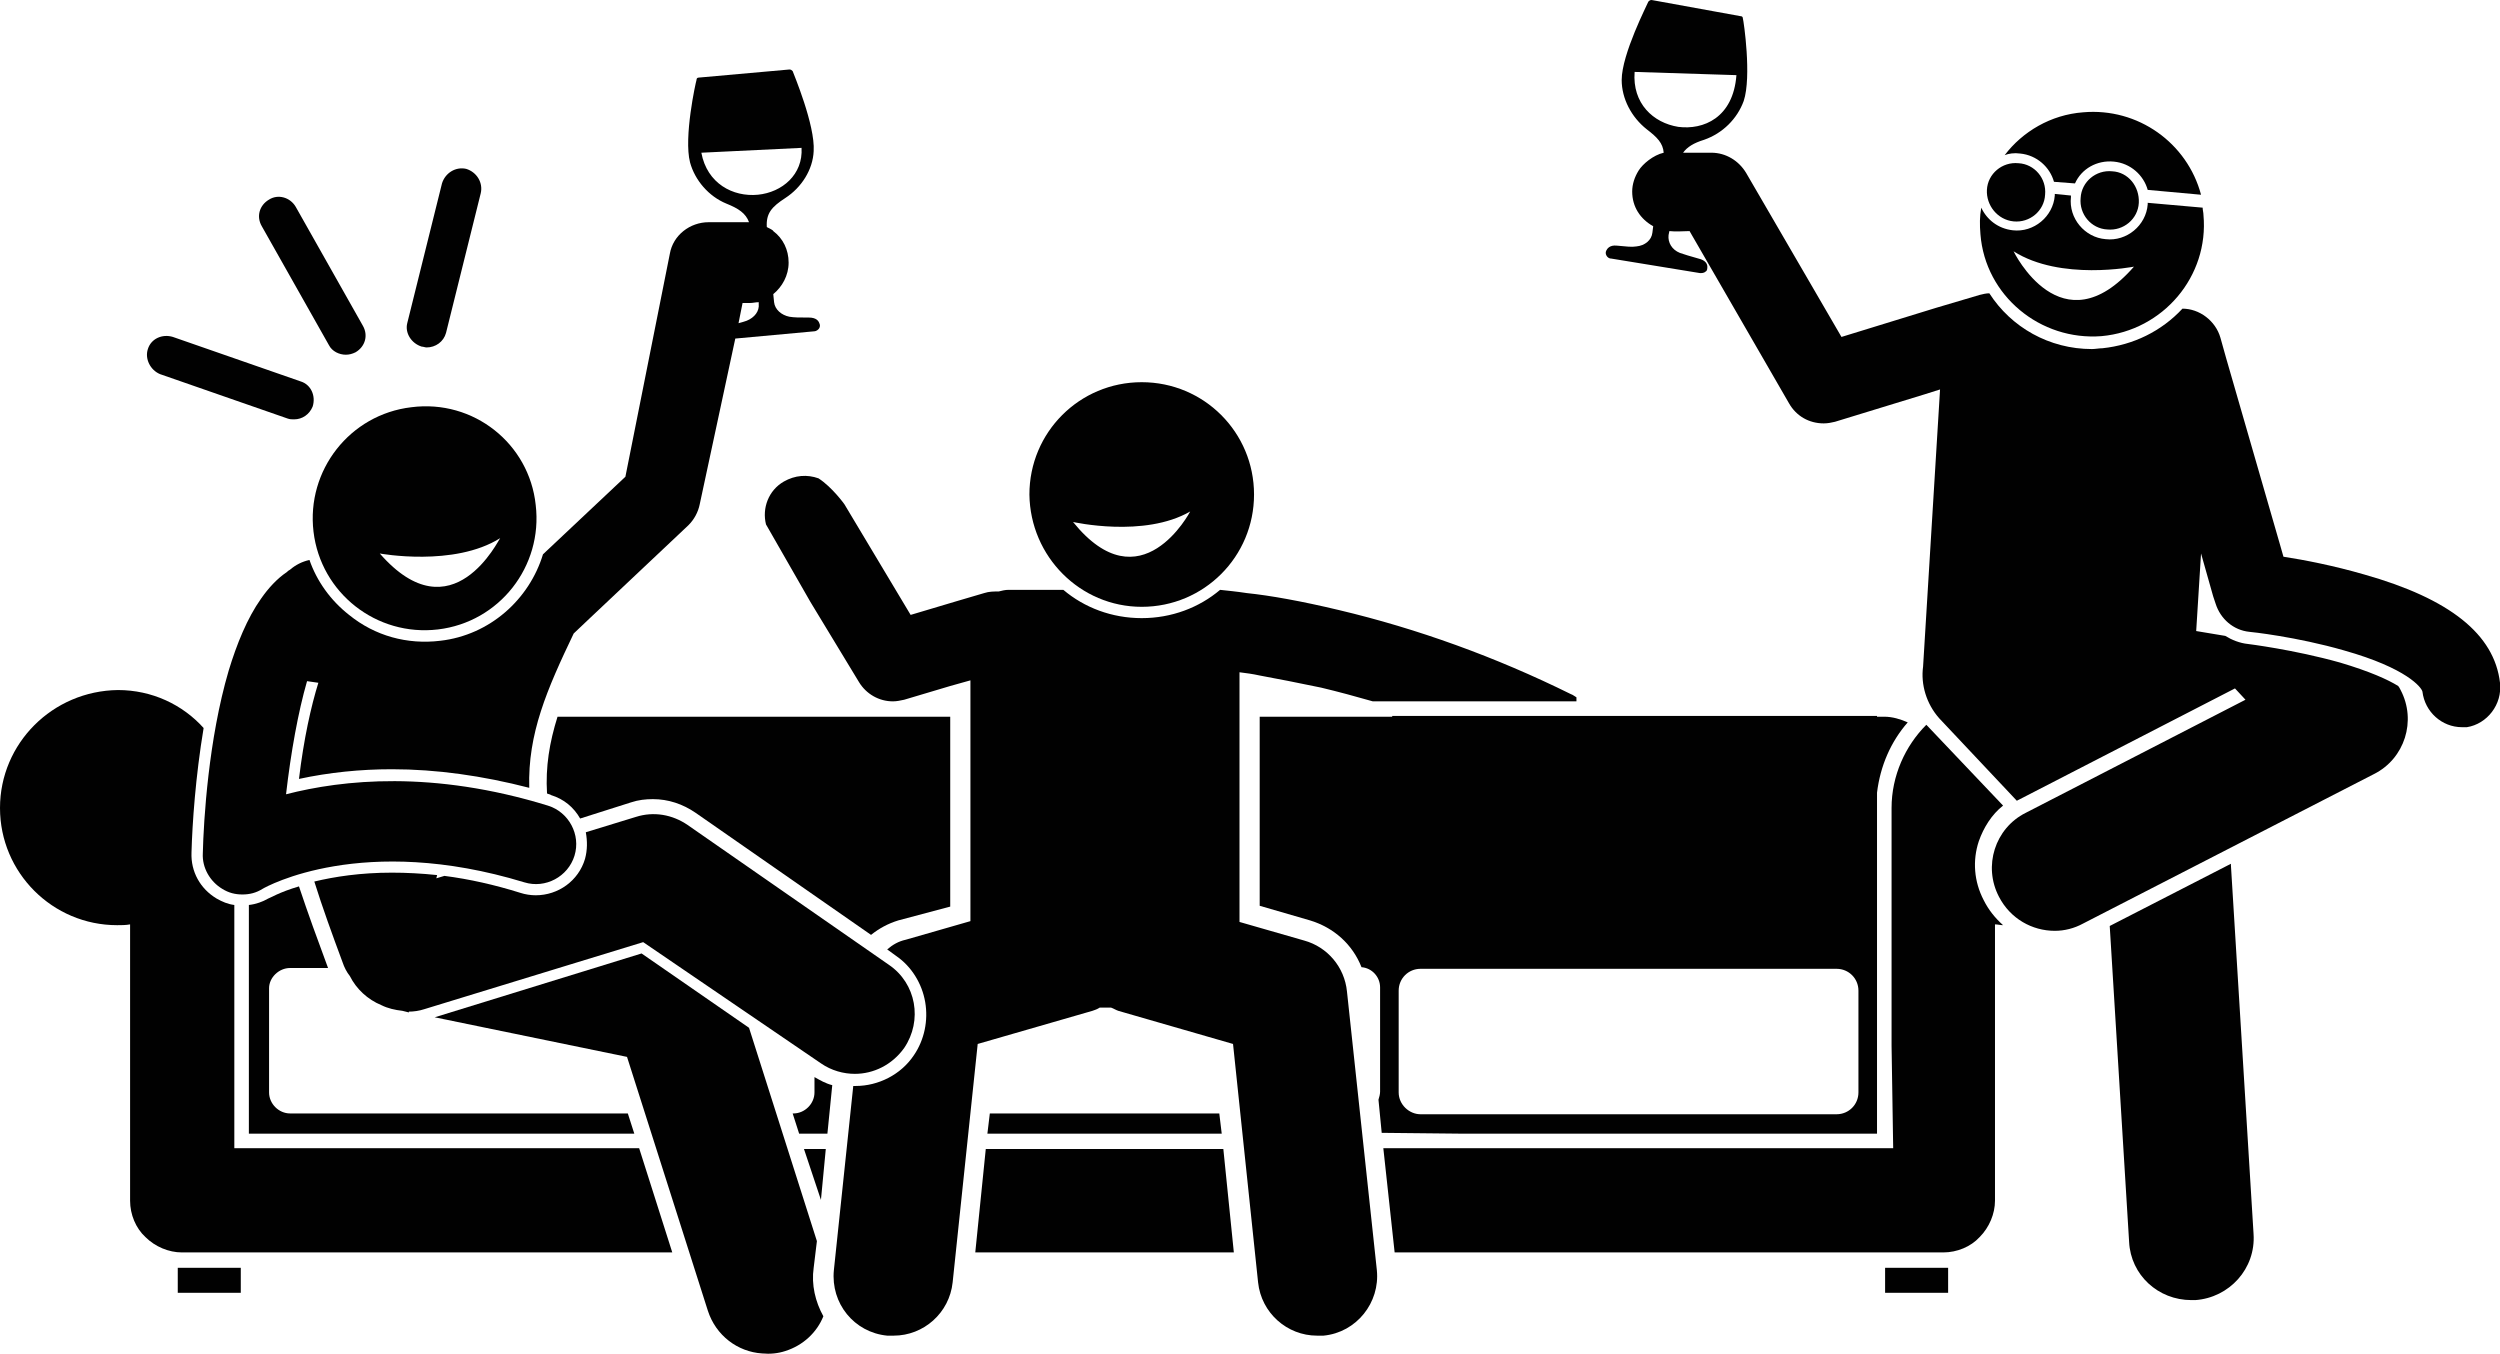 <svg version="1.1" id="franzability" xmlns="http://www.w3.org/2000/svg" x="0" y="0" viewBox="0 0 309.4 167.6" xml:space="preserve"><style>.st1{fill:#010101}</style><title>Franzability icon</title><desc>decorative</desc><g id="icon"><path d="M93.9 37.6v-.2c-.4.1-.7.1-1.1.1h-.9l-.5 2.5c.4-.1.7-.2 1-.3 1-.3 1.5-1.2 1.5-2.1zm136.2 97.6v-12.6c0-1.5-1.2-2.7-2.7-2.7h-51.5c-1.5 0-2.7 1.2-2.7 2.7v12.6c0 1.5 1.2 2.7 2.7 2.7h51.5c1.5 0 2.7-1.2 2.7-2.7zM47 68.5c9 10.3 14.9-1.9 14.9-1.9-5.8 3.6-14.9 1.9-14.9 1.9zm52.2-50.1l-12.4.6c.8 3.8 3.9 5.5 6.9 5.3 3.1-.5 5.7-2.7 5.5-5.9zM264.1 33s-9.2 1.7-14.9-1.9c.1 0 5.9 12.3 14.9 1.9zM147.3 63.3c-5.7 3.3-14.5 1.3-14.5 1.3 8.4 10.4 14.5-1.3 14.5-1.3zm67.5-54l-12.6-.4c-.2 3.9 2.4 6.3 5.4 6.8 3.1.5 6.9-1.1 7.2-6.4z" fill="none"/><path class="st1" d="M19.8 46.3l15.8 5.5c.3.1.5.1.8.1 1 0 1.9-.6 2.3-1.6.4-1.3-.2-2.7-1.5-3.1l-15.8-5.5c-1.3-.4-2.7.2-3.1 1.5-.4 1.2.3 2.6 1.5 3.1zm20.9-3.6c.4.8 1.3 1.2 2.1 1.2.4 0 .8-.1 1.2-.3 1.2-.7 1.6-2.1.9-3.3l-8.3-14.7c-.7-1.2-2.2-1.6-3.3-.9-1.2.7-1.6 2.1-.9 3.3l8.3 14.7zm11.5.2c.2 0 .4.1.6.1 1.1 0 2.1-.7 2.4-1.8l4.3-17.3c.3-1.3-.5-2.6-1.8-3-1.3-.3-2.6.5-3 1.8L50.4 40c-.3 1.2.5 2.5 1.8 2.9zm70.3 94.9l-.3 2.5h29l-.3-2.5zm-21.7-2.6c0 1.4-1.2 2.6-2.6 2.6h-.1l.8 2.5h3.5l.6-6c-.8-.2-1.5-.6-2.2-1v1.9zm16.8-23V88.7H69c-1 3.2-1.5 6.2-1.3 9.5.2.1.4.1.5.2 1.6.5 2.8 1.5 3.6 2.9l6.3-2c.9-.3 1.8-.4 2.7-.4 1.9 0 3.7.6 5.3 1.7l21.7 15.1c1-.8 2.1-1.4 3.4-1.8l6.4-1.7zm-81.7 7.6h4.7c-1.3-3.5-2.5-6.8-3.6-10.1-2.4.7-3.7 1.5-3.8 1.5-.7.4-1.5.7-2.4.8v28.3h47.7l-.8-2.5H35.9c-1.4 0-2.6-1.2-2.6-2.6v-12.9c0-1.3 1.2-2.5 2.6-2.5zM22 156.9v3.1h7.8v-3.1H22zm219.1 0h-7.8v3.1h7.8v-3.1z"/><path class="st1" d="M29 142.2V112c-.8-.1-1.5-.4-2.2-.8-2-1.2-3.2-3.3-3.1-5.7.1-3.6.5-9.4 1.5-15.4-2.6-2.9-6.4-4.7-10.6-4.7C6.5 85.5 0 92 0 100s6.5 14.5 14.5 14.5c.5 0 1.1 0 1.6-.1v34.2c0 1.7.7 3.4 1.9 4.5 1.2 1.2 2.9 1.9 4.5 1.9h60.7l-4.1-12.9H29zm93 0l-1.3 12.8h32l-1.3-12.8zm-20.4 6.3l.6-6.3h-2.7z"/><path class="st1" d="M101.6 131.6c1.3.9 2.8 1.3 4.2 1.3 2.3 0 4.6-1.1 6.1-3.2 2.3-3.4 1.5-8-1.9-10.3l-24.9-17.3c-1.9-1.3-4.2-1.7-6.4-1l-6.2 1.9c.2 1.1.2 2.2-.1 3.3-.8 2.7-3.3 4.5-6.1 4.5-.6 0-1.3-.1-1.9-.3-3.2-1-6.3-1.7-9.4-2.1l-1 .3.1-.4c-1.9-.2-3.8-.3-5.6-.3-3.9 0-7.1.5-9.6 1.1 1 3.2 2.2 6.5 3.5 10 .2.6.5 1.2.9 1.7.8 1.6 2.2 2.9 3.9 3.6.8.4 1.7.6 2.6.7l.8.2v-.1c.6 0 1.3-.1 1.9-.3l27.1-8.3 22 15z"/><path class="st1" d="M100.7 156.9l.4-3.3-8.4-26.4-13.3-9.2-25.6 7.9 23.8 4.9 10 31.4c1 3.1 3.7 5.1 6.7 5.3 1 .1 2 0 2.9-.3 2.2-.7 3.9-2.3 4.7-4.3-1-1.8-1.5-3.9-1.2-6zM54.5 79.3c-4.1.5-8.1-.6-11.3-3.2-2.3-1.8-4-4.2-4.9-6.8-.9.2-1.7.6-2.4 1.2-.2.1-.3.2-.4.3-1.2.8-2.3 2-3.2 3.3-1.7 2.4-3 5.6-4 8.9-2.5 8.5-3.1 18.5-3.2 22.6-.1 1.8.9 3.5 2.4 4.4.8.5 1.6.7 2.5.7.9 0 1.7-.2 2.5-.7.5-.3 12.4-6.9 32.4-.8 2.6.8 5.4-.7 6.2-3.3.8-2.6-.7-5.4-3.3-6.2-14.3-4.4-25.4-3.2-32.4-1.4.6-5.2 1.5-10.2 2.6-14l1.4.2c-.9 2.9-1.8 6.9-2.4 11.9 3.7-.8 7.6-1.2 11.5-1.2 5.5 0 11.2.8 17 2.3-.2-6.7 2.2-12.2 5.5-19.1l1.9-1.8L85.2 65c.7-.7 1.2-1.6 1.4-2.6L91 41.9l9.8-.9c.2 0 .5-.2.6-.4.1-.2.1-.4 0-.6-.1-.3-.4-.7-1.3-.7-1.2 0-1.8 0-2.4-.1-1-.2-1.8-.9-1.9-1.8l-.1-1c1.1-.9 1.9-2.3 1.9-3.9s-.7-3-1.9-3.9c0-.1-.4-.3-.8-.5-.1-1.7.6-2.5 2.3-3.6 2-1.3 3.4-3.5 3.5-5.8.2-3.2-2.5-9.6-2.6-9.9-.1-.1-.2-.2-.4-.2l-11.2 1c-.2 0-.3.1-.3.3-.1.3-1.6 7.1-.8 10.2.6 2.2 2.3 4.2 4.5 5.1 1.5.6 2.4 1.2 2.8 2.3h-5c-2.3 0-4.4 1.6-4.8 3.9L77.4 59l-10.2 9.6c-1.7 5.6-6.6 10-12.7 10.7zm32.3-60.4l12.4-.6c.2 3.3-2.4 5.5-5.4 5.8-3.1.3-6.3-1.4-7-5.2zm5.1 18.6h.9c.4 0 .7-.1 1.1-.1v.2c.1.9-.5 1.7-1.5 2.1-.3.1-.6.2-1 .3l.5-2.5z"/><path class="st1" d="M50.9 50.4c-7.6.9-13 7.8-12.1 15.4s7.8 13 15.4 12.1 13-7.8 12.1-15.4c-.8-7.6-7.7-13.1-15.4-12.1zM47 68.5s9.2 1.7 14.9-1.9c-.1 0-5.9 12.2-14.9 1.9zm94.3 6.6c7.7 0 13.9-6.2 13.9-13.9s-6.2-13.9-13.9-13.9-13.9 6.2-13.9 13.9c.1 7.7 6.3 13.9 13.9 13.9zm6-11.8s-6.1 11.7-14.5 1.3c0 0 8.8 2 14.5-1.3z"/><path class="st1" d="M166.7 122.7c-.3-3-2.4-5.5-5.3-6.3l-8-2.3V83.2c.8.1 1.6.2 2.5.4 2.2.4 4.7.9 7.6 1.5 2.1.5 4.3 1.1 6.4 1.7h25.2v-.5c-.2-.1-.4-.3-.7-.4-9.3-4.6-19-8.1-28.7-10.4-4.6-1.1-8.5-1.8-11.4-2.1-1.3-.2-2.4-.3-3.3-.4-2.6 2.2-6 3.5-9.7 3.5-3.7 0-7.1-1.3-9.7-3.5h-6.8c-.4 0-.8.1-1.2.2-.6 0-1.2 0-1.8.2l-3.4 1-5.7 1.7-8.2-13.7s-1.5-2.1-3.2-3.2c-1.4-.5-2.9-.4-4.3.4-1.9 1.1-2.7 3.3-2.2 5.3l5.5 9.6 6 9.9c.9 1.5 2.5 2.4 4.2 2.4.5 0 .9-.1 1.4-.2l5.7-1.7 2.5-.7V114l-8 2.3c-.9.2-1.6.6-2.3 1.2l1.1.8c1.9 1.3 3.2 3.4 3.6 5.7.4 2.3-.1 4.7-1.4 6.6-1.6 2.4-4.4 3.8-7.2 3.8h-.3l-2.4 22.8c-.4 4.1 2.5 7.7 6.6 8.1h.8c3.7 0 6.9-2.8 7.3-6.6l3.1-29.5 14.2-4.1c.3-.1.6-.2.9-.4h1.4c.3.1.6.3.9.4l14.2 4.1 3.1 29.5c.4 3.8 3.6 6.6 7.3 6.6h.8c4.1-.4 7-4.1 6.6-8.1l-3.7-34.5zm109.4-15.6v-.2l-15 7.7 2.4 39.1c.2 4.1 3.6 7.2 7.7 7.2h.5c4.2-.3 7.5-3.9 7.2-8.2l-2.8-45.6zm33.3-22.6c-.7-6-6.2-10.4-16.8-13.4-3.8-1.1-7.4-1.8-10-2.2l-.4-1.4-6.7-23.2-.7-2.5c-.6-2.1-2.6-3.6-4.7-3.6-2.6 2.8-6.1 4.5-9.9 4.9-.4 0-.9.1-1.3.1-5.3 0-10-2.7-12.7-6.9-.4 0-.8.1-1.2.2l-5.4 1.6-11.7 3.6-11.8-20.3c-.9-1.5-2.5-2.5-4.3-2.5h-3.5c.5-.7 1.3-1.2 2.6-1.6 2.3-.8 4.1-2.6 4.9-4.8 1-3 0-9.9-.1-10.2 0-.2-.1-.3-.3-.3l-11-2c-.2 0-.3.1-.4.2-.1.3-3.3 6.5-3.3 9.7 0 2.3 1.2 4.6 3.1 6.1 1.3 1 2 1.7 2.1 2.9-1.3.3-2.6 1.4-3.1 2.2-.5.8-.8 1.7-.8 2.6 0 1.9 1 3.4 2.6 4.3l-.1.8c-.1.9-.9 1.6-2 1.7-.6.1-1.2 0-2.4-.1-.9-.1-1.2.4-1.3.6-.1.2-.1.4 0 .6.1.2.3.4.6.4l11 1.8c.2 0 .5 0 .7-.2.2-.1.2-.4.2-.6 0-.3-.2-.8-1.1-1-1.1-.3-1.7-.5-2.3-.7-1-.4-1.5-1.3-1.4-2.2l.1-.5c.8.1 1.8 0 2.5 0l12.3 21.3c.9 1.6 2.5 2.5 4.3 2.5.5 0 1-.1 1.4-.2l11.1-3.4 1.9-.6-2.1 34.3c-.3 2.2.4 4.6 2 6.4l9.6 10.2c.1 0 .1-.1.2-.1l26.8-13.8 1.3 1.4-27.2 14c-3.8 1.9-5.3 6.6-3.3 10.4 1.4 2.7 4.1 4.2 6.9 4.2 1.2 0 2.4-.3 3.5-.9l36-18.5c3.8-1.9 5.3-6.6 3.3-10.4-.1-.2-.2-.4-.3-.5-1.3-.8-3.5-1.8-7.2-2.9-5.7-1.6-11.4-2.3-11.4-2.3-1-.1-2-.5-2.8-1l-3.6-.6.6-9.6 1.5 5.3.1.3.2.6c.6 1.9 2.2 3.3 4.2 3.5.1 0 5.8.6 11.7 2.3 7.8 2.2 9.6 4.6 9.7 5.1.3 2.5 2.4 4.4 4.9 4.4h.6c2.5-.4 4.4-2.8 4.1-5.5zM202.3 8.9l12.6.4c-.4 5.3-4.1 6.8-7.2 6.4-3.1-.5-5.7-2.9-5.4-6.8zM250 19c2.1.2 3.7 1.7 4.2 3.5l2.6.2c.8-1.8 2.7-2.9 4.8-2.7 2.1.2 3.7 1.7 4.2 3.5l6.6.6c-1.7-6.4-7.8-10.8-14.6-10.2-4 .3-7.5 2.4-9.7 5.3.5-.2 1.2-.3 1.9-.2z"/><path class="st1" d="M260.1 41.6c7.6-.7 13.3-7.4 12.6-15 0-.3-.1-.6-.1-.9l-6.8-.6v.2c-.2 2.6-2.6 4.6-5.2 4.3-2.6-.2-4.6-2.6-4.3-5.2v-.2l-2-.2v.2c-.2 2.6-2.6 4.6-5.2 4.3-1.8-.2-3.2-1.3-3.9-2.8-.2 1.1-.2 2.1-.1 3.3.6 7.6 7.4 13.2 15 12.6zm4-8.6c-9 10.3-14.9-1.9-14.9-1.9 5.8 3.7 14.9 1.9 14.9 1.9z"/><path class="st1" d="M249.2 27.4c2 .2 3.8-1.3 3.9-3.3.2-2-1.3-3.8-3.3-3.9-2-.2-3.8 1.3-3.9 3.3-.1 1.9 1.3 3.7 3.3 3.9zm12.2-6.2c-2-.2-3.8 1.3-3.9 3.3-.2 2 1.3 3.8 3.3 3.9 2 .2 3.8-1.3 3.9-3.3.1-2-1.3-3.8-3.3-3.9zm-80.8 119.1h51.7V98.1c.4-3.3 1.7-6.3 3.8-8.7-.9-.4-1.9-.7-2.9-.7h-.9v-.1h-60v.1h-16.4v23.4l6.2 1.8c3 .9 5.3 3 6.4 5.8 1.3.1 2.3 1.2 2.3 2.5v12.9c0 .3-.1.7-.2 1l.4 4.1 9.6.1zm-7.5-5.1v-12.6c0-1.5 1.2-2.7 2.7-2.7h51.5c1.5 0 2.7 1.2 2.7 2.7v12.6c0 1.5-1.2 2.7-2.7 2.7h-51.5c-1.4 0-2.7-1.2-2.7-2.7z"/><path class="st1" d="M245.5 111.4c-1.2-2.3-1.4-4.9-.6-7.3.6-1.7 1.6-3.3 3-4.4l-9.4-9.9-.1-.1c-2.6 2.6-4.3 6.3-4.3 10.3v29.4l.2 12.7h-63.1l1.4 12.9h67.9c1.7 0 3.4-.7 4.5-1.9 1.2-1.2 1.9-2.9 1.9-4.5v-34.2c.3 0 .7.1 1 .1-1-.9-1.8-1.9-2.4-3.1z"/></g></svg>